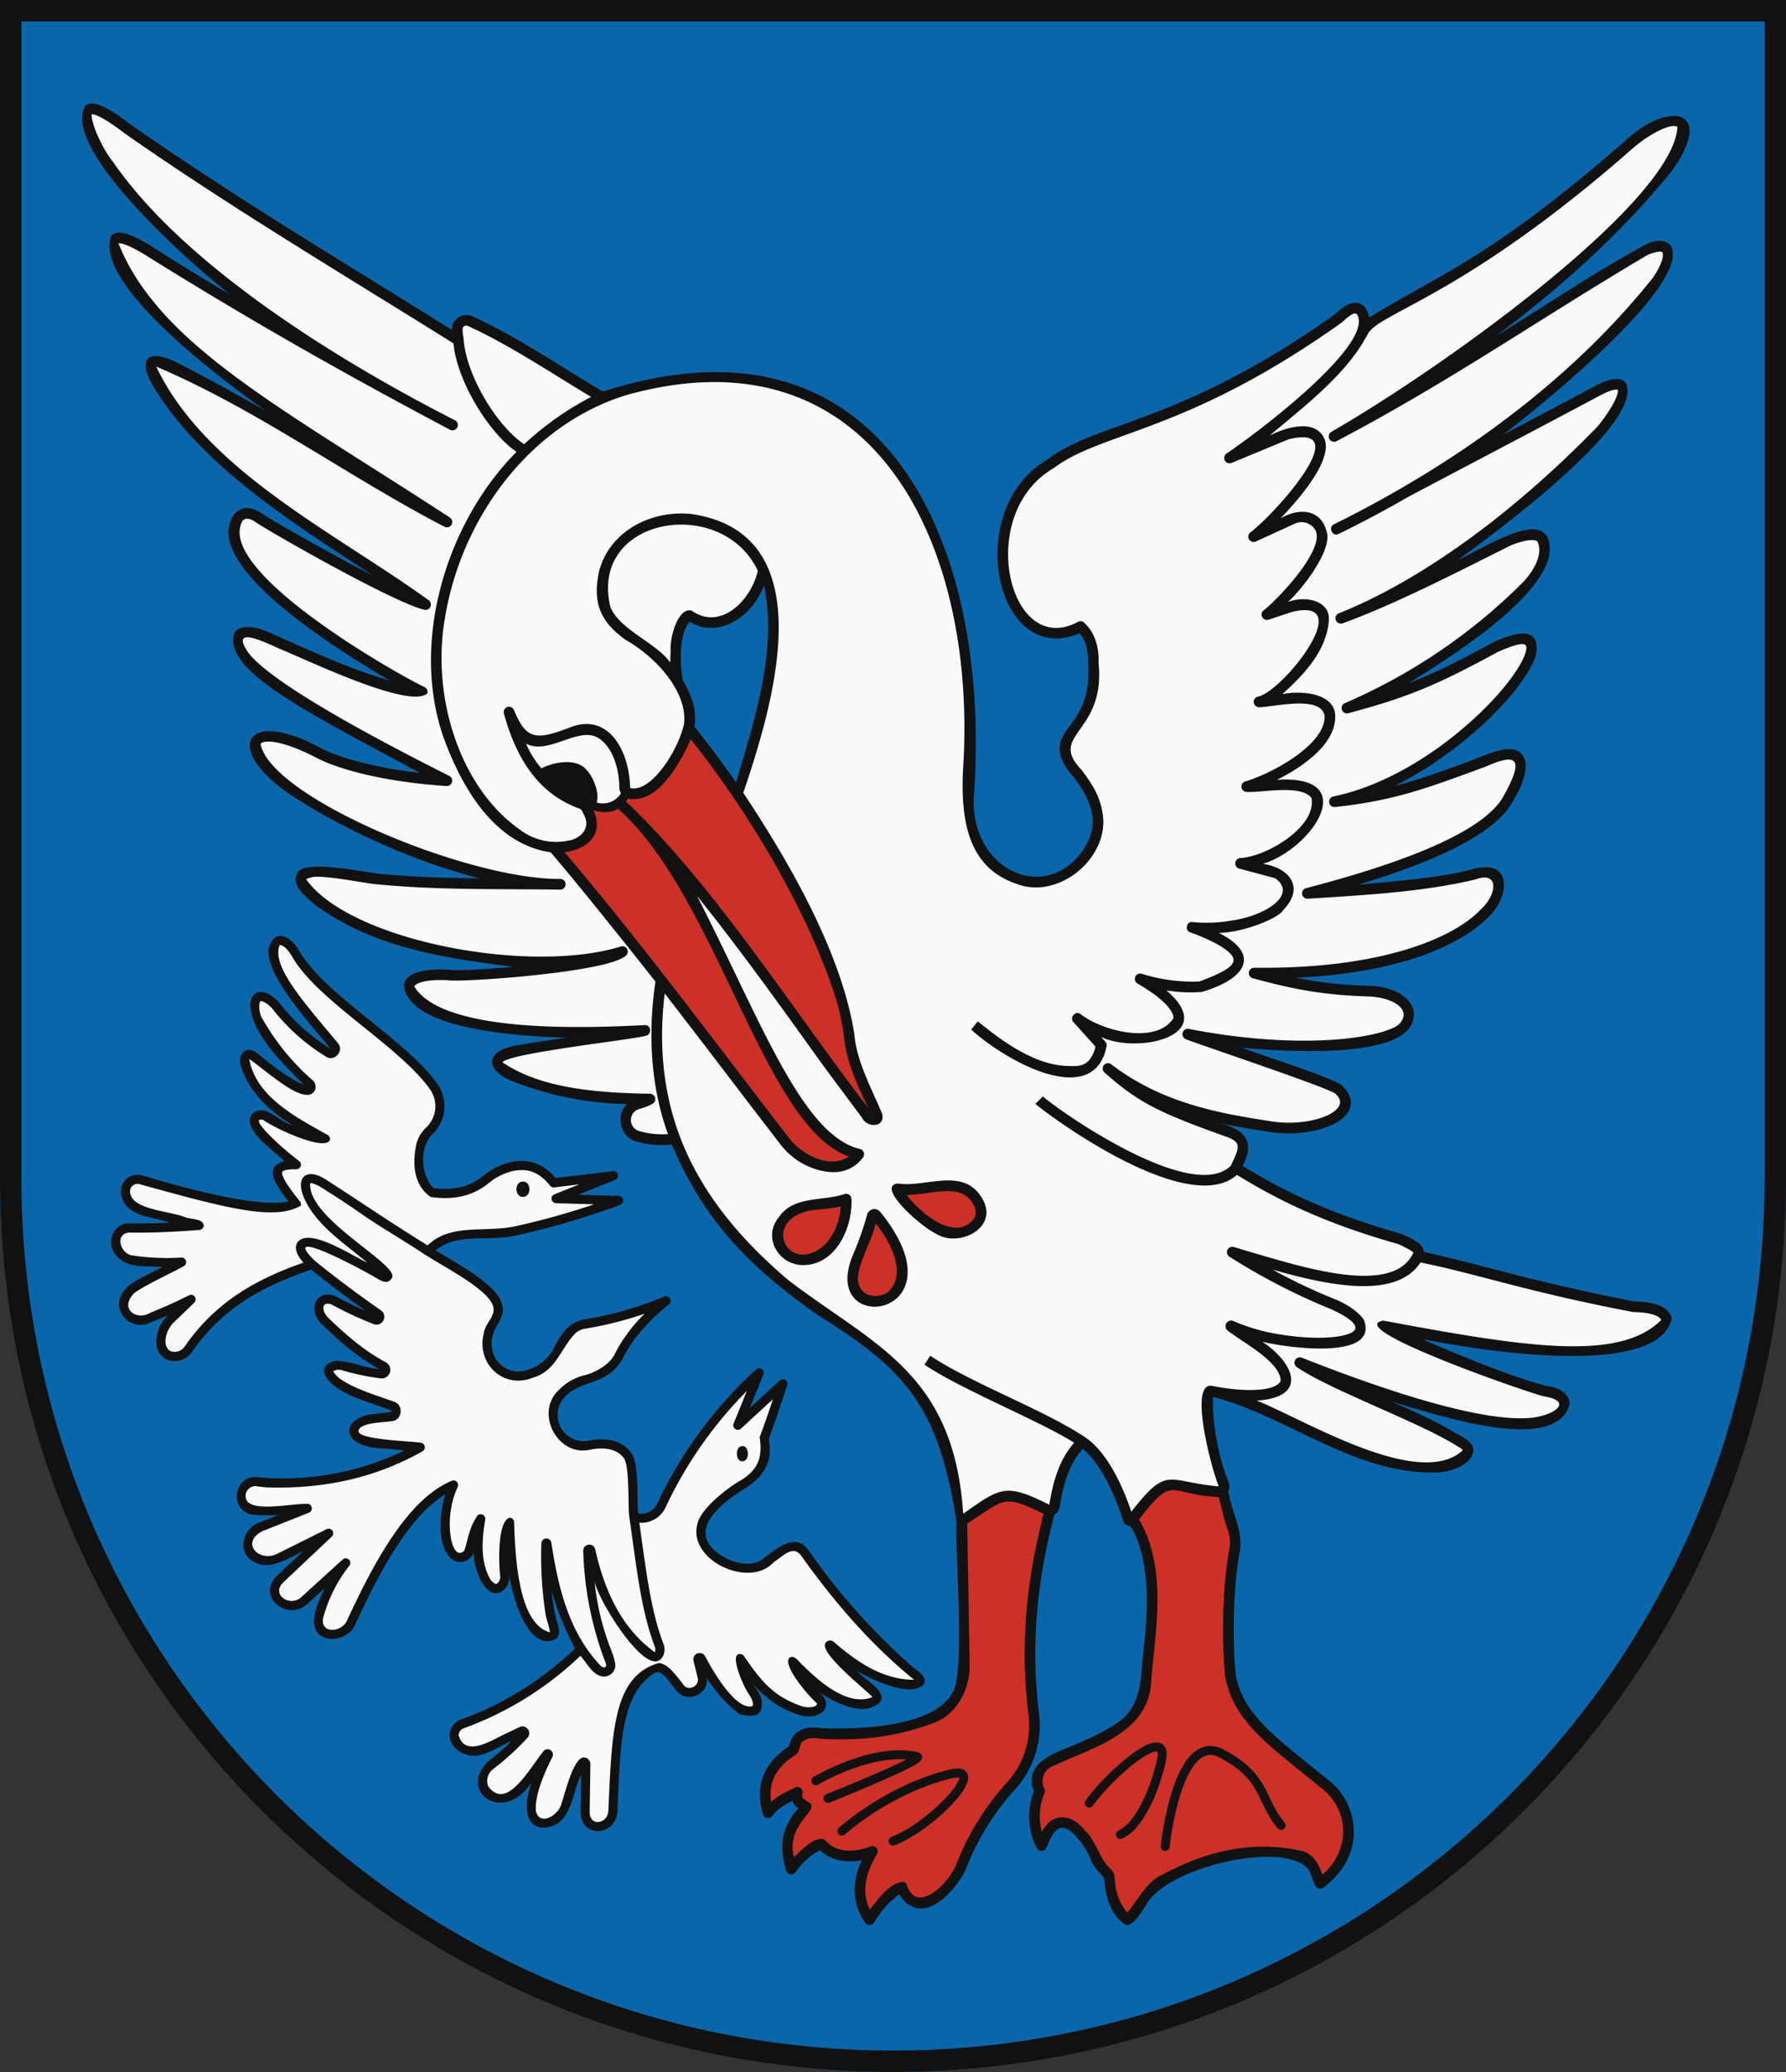 <?xml version="1.0" encoding="UTF-8"?>
<svg xmlns="http://www.w3.org/2000/svg" xmlns:xlink="http://www.w3.org/1999/xlink" width="500" height="580" viewBox="0 0 500 580">
  <rect x="0" y="0" width="500" height="580" fill="#333333" stroke="none"/>
  <title>Coat of Arms of Lučenec</title>
  <g id="coa_lucenec">
    <path id="field" d="M500,330V0H0V330C0,468.071,111.929,580,250,580S500,468.071,500,330Z" fill="#0a66aa"/>
    <g id="coa">
      <path d="M255.873,466.953a180.434,180.434,0,0,1-29.563-33.06c-3.806-5.247-9.082-.18-13.2,2.8-2.534,1.839-7.771,1.129-11.647-1.579-9.122-6.276-.526-13.852,7.364-18.609,5.455-3.508,7.542-7.985,6.359-13.682.974-2.308,4.323-12.482,5.188-15.051a1.275,1.275,0,0,0-2.067-1.359l-8.427,7.766,3.826-9.405a1.285,1.285,0,0,0-2.037-1.439,119.63,119.63,0,0,0-27.645,37.488,4.919,4.919,0,0,1-5.336,2.828c-.5-3.548.377-14.361-2.1-17.12-3.716-4.967-10.831-3.5-12.123-3.178a7.326,7.326,0,0,1-6.231-12.413c4.462-4.817,11.706-3,16.029-10.513,2.5-5.227,6.886-10.384,13.017-15.311a1.287,1.287,0,0,0-1.282-2.189,101.832,101.832,0,0,1-22.577,6.466c-4.054.68-6.359,4.068-8.2,7.586a11.977,11.977,0,0,1-6.946,6.266c-6.379,2.619-12-2.918-10.364-9.384.656-2.959,3.677-5.267,2.7-8.415-.845-5.317-11.219-10.934-18.662-15.411,6.261-5.257,14.985-2.229,22.935-4.277a218.645,218.645,0,0,0,28.748-8.5,1.291,1.291,0,0,0-.4-2.489l-11.378-.34,10.345-4.127a1.285,1.285,0,0,0-.616-2.469l-16.069,1.919c-5.7-6.876-13.951-5.736-20.549-.38-3.657,2.889-8.129,3.938-13.634,3.208-3.21-3.218-4.273-10.813-.358-14.991a10.838,10.838,0,0,0,1.352-14.341c-8.576-12.1-31.391-24.785-38.367-36.768-1.9-3.408-4.482-5.1-6.588-4.287-7.284,5.126,5.107,19.468,15.223,31.411a53.543,53.543,0,0,1-14.091-12.5,10.358,10.358,0,0,0-3.3-2.818c-2.891-1.509-5.018-.18-5.177,3.1.507,8.065,9.142,16.34,15.1,22.327-4.085-1.769-8.169-4.787-13.286-9-2.971-2.289-5.446.55-4.422,3.638,2.325,7.525,8.039,12.562,14.4,16.61-3.439-.69-7.622-6.306-11.12-3.278-3.17,4.077,4.571,9.374,8.933,13.292-5.366,1.679-3.557,5.177,1.113,11.373-7.035,1.229-20.082-1.1-40.662-7.246a4.962,4.962,0,0,0-4.462.71,4.687,4.687,0,0,0-1.759,4.078c.775,6.626,8.079,6.466,13.674,8.365-3.578.17-7.473.259-11.388.2-3.866-.09-6.181,4.307-4.492,7.625,2.654,5.107,8.179,4.207,13.783,4.587-2.236,1.359-8.7,4.008-10.225,6.1-5.018,5.286.944,12.242,6.866,9.464,1.511-.65,2.713-1.079,4.969-2.069-3.3,2.958-5.018,9.594-.765,12.2a5.869,5.869,0,0,0,7.542-2.009C62.915,365.194,75.158,359.5,87.122,355.4c4.412,3.588,9.689,7.575,15.392,11.633-3.011-1.309-5.872-2.7-8.526-4.158-5.534-2.448-8.367,4.288-3.378,8.305,5.763,5.567,10.434,9.2,15.432,12.013-3.716-.12-8.4-2.5-12.54-2.189-4.621,1.38-2.962,5.087,1.391,7.836,3,2.208,11.04,4.577,14.6,5.976.2,0,.2.48-.049.44l-6.31.749c-8.248,1.939-7.225,9.3,4.59,9.465l5.555.529a78.435,78.435,0,0,1-40.612,7.576c-7.533-1.3-8.884,9.884-1.372,10.494a58.007,58.007,0,0,0,6.618.01l-5.356,2.128c-4.9,1.719-6.379,8.915-1.093,11.144,4.134,2.358,9.659-1.349,13.395-3.158l-7.383,6.956c-5.863,5.876,3.259,13.012,8.685,7.725l4.641-4.218c-1.521,3.488-4.134,8.555-2.236,11.923,2.315,3.8,9.321,2.339,10.94-2,6.787-14.661,15.025-30.162,25.171-36.288-1.56,4.308-2.961,16.67,3.19,18.859a4.082,4.082,0,0,0,4.74-2.609c-.119,4.558,3.488,14.192,8.218,10.674a4.917,4.917,0,0,0,1.729-4.387c1.113,7.265,5.525,21.857,13.226,17.889.854-.829.874-2.5.3-4.178a40.34,40.34,0,0,1-1.58-9.074,75.947,75.947,0,0,0,6.5,15.96,90.568,90.568,0,0,1-31.838,19.879,4.731,4.731,0,0,0-3.309,4.517c.079,2.328,1.957,4.477,4.66,5.337,4.352,1.489,8.765-2.259,12.719-3.808a67.074,67.074,0,0,1-6.618,5.736c-8.605,8.425,4.462,17.89,12.233,5.747-2,5.337-2.7,13.712,4.491,12.652,6.857-1.129,6.718-9.764,9.351-14.661l-.159,10.614c.338,7.315,9.888,6.476,10.325-.38.775-19.7,1.272-31.721,9.162-37.887,3.15-2.739,4.034.2,7.532,4.307,2.921,3.438,8.943.67,8.357-3.738a38.375,38.375,0,0,0,9.112,10.114c3.955.96,6.539.62,6.251-3.578-.139-1.589-1.531-3.487-2.4-4.927a27.264,27.264,0,0,0,12.948,8.755c5.624,1.679,10.414-2.438,5.237-6.686,4.074,3.018,13.355,7.835,17.519,2.689,1.5-2.979-4.919-6.157-6.708-8.415,4.323,2.608,15.691,7.9,18.91,3.528C259.361,469.562,257.582,468.082,255.873,466.953Z" fill="#111"/>
      <path d="M467.77,68.861c-.815-1.079-2.574-2.089-6.28-.8C445.869,76.407,432.931,85.491,418.86,94c20.222-15.111,36.29-30.242,49.188-46.172,12.332-17.36-.765-19.888-13.186-8.295-37.085,32.29-50.47,36.518-71.557,49.33-1.083-5.257-5.088-5.347-9.509-.939-27,19.178-46.069,26.084-59.99,31.121-8.477,3.058-15.164,5.477-20.52,9.534-24.1,13.972-14.588,58.7,8.953,48.681,1.659,1.949,2.454,4.727,2.355,8.4.725,9.565-2.464,13.912-5.018,17.42-2.842,3.888-5.3,7.255.914,14.361,4.76,6.236,7.8,12.713,2.981,20.108-10.682,16.181-33.12,5.747-30.715-16.48,4.432-69.768-25.638-136.738-103.972-111.453-11.974-7.076-24.127-15.431-36.588-21.1a4.074,4.074,0,0,0-5.694,3.828C96.294,73.448,65.121,54.859,36.532,34.831c-6.9-5.276-10.553-6.8-12.62-5.266C16.778,41.457,53.485,73.988,64.535,82.523c-7.244-4.268-14.448-8.655-21.663-13.3-6.479-4.048-9.857-5.007-11.666-3.318C26,78.5,58.632,103.87,74.422,115.053c-7.9-4.527-15.929-8.984-24.087-13.162-9.609-5.057-12.481-1.079-6.31,8.035,13.842,21.438,38.089,36.539,60.477,51.23-12.958-6.626-29.086-15.911-31.252-17.45-2.624-1.909-5.356-1.979-7.314-.19C54.31,157.868,97.387,183.562,109.073,190.5c-11.656-3.308-24.058-9.244-34.551-13.831-1.064-.43-6.489-2.429-8.745.17-4.422,10.743,21.663,23.156,51.742,39.516C104.2,214.824,94.684,211.9,90.2,209.6c-22.626-12.363-28.092.869-7.2,13.942,9.778,6.386,30.089,17.049,51.394,22.336-9.519-.1-19.178-.38-28.678-1.329-9.321-1.419-21.752-3.758-22.686.37-.984,2.209.715,4.867,5.515,8.635,15.412,10.963,32.583,14.321,55.16,17.059-8.367.79-15.77,1.18-17.837.82-9.748-.51-12.331,1.969-12.789,4.128.756,13,34.134,14.581,45.333,14.891-2.315.459-14.11,2.008-16.088,2.748-6.3,1.709-6.4,6.676,1.819,9.724a91.427,91.427,0,0,0,31.4,6.136c-3.359,3.089-1.868,9.435,2.7,10.474a25.509,25.509,0,0,0,9.827.85c9.122,21.187,20.888,33.47,40.215,47.3,24.217,15.2,34.432,24.706,39.51,58.545-.606,6.317,2.633,42.765-1.232,47.7-5.3,9.454-25.379,10.154-36.171,9.854-4.968-.81-8.486.46-9.569,5.1-7.085,4.6-9.53,10.963-7.254,18.969a1.49,1.49,0,0,0,2.643.459c1.361-1.919,3.239-2.988,5.595-4.2a4.122,4.122,0,0,0,1.689,2.039c-4.094,4.857-5.754,9.394-3.418,17.469a1.5,1.5,0,0,0,1.182,1.06,1.477,1.477,0,0,0,1.461-.6,19.118,19.118,0,0,1,6.826-6.156c3.28,3.078,7.722,3.567,11.7,2.778-2.921,6.426-2.6,12.433.974,17.529a1.441,1.441,0,0,0,1.262.63,1.5,1.5,0,0,0,1.222-.7,25.437,25.437,0,0,1,7.036-7.885c5.356,8.515,13.842,1.859,18.453-6.526A71.173,71.173,0,0,1,284.1,500.983a26.817,26.817,0,0,0,6.767-21.577c-2.256-17.66-.835-35.809,4.313-55.457a2.822,2.822,0,0,0,1.47-2.049c.905-5.637,2.385-11.9,6.5-16.33,4.243,3.478,8.307,10.733,11.289,20.2a2.013,2.013,0,0,0,2.047,1.429c6.369,10.464,4.531,27.014,3.408,37.058-.527,7.165-.954,13.981-7.175,18.059-3.795,2.608-8.049,4.447-12.967,6.576-5.833,2.249-13.038,5.147-10.325,12.552a19.574,19.574,0,0,0,.8,15.861,1.5,1.5,0,0,0,2.743-.13c1.9-4.667,3.557-7.306,7.224-4.167a22.973,22.973,0,0,1,4.9,6.825c.725,2.389,2.554,4.078,4.014,5.947.338,5.207,1.968,10.813,6.38,13.222,2.365-.75,3.587-3.108,5.306-5.647,5.6-10.883,39.52-18.479,45.671-9.844.358.6,1.63,5.187,2.7,5.147a1.52,1.52,0,0,0,1.3-.25c4.879-3.737,7.631-8.1,8.4-13.332a18.34,18.34,0,0,0-7.482-17.189c-14.041-11.474-23.144-17.61-25.429-28.893-1.093-11.034-.566-26.4,1.182-35.009.815-5.387-2.305-10.974-3.3-16.57a2.977,2.977,0,0,0,.139-2.389,65.263,65.263,0,0,1-4.451-24c20.46,5.2,39.3,21.418,61.619,21.148,5.207.22,10.454-2.329,11.2-5.427.775-2.638-2.037-4.117-5.1-5.687-3.9-2.538-10.623-5.626-17.579-8.7,15.74,4.737,45.979,14.391,49.775.679,0-.989-.487-4.277-6.41-5.057-7.622-1.839-23.58-8.115-34.9-13.142,30.755,5.967,66.668,8.425,69.858-5.676-.169-1.42-1.551-4.738-10.563-4.868-29.951-5.906-41.259-9.954-58.8-13.841-.119-2.229-2.951-3.588-6.33-5.077-21.325-6.007-34.034-12.673-44.428-19.029,3.806-7,.268-10.224-6.43-11.993,4.442.97,8.874,1.7,13.237,2.369,13.892,2.538,29.622-4.148,21.086-12.832-1.729-1.929-25.25-9.375-27.983-10.584,24.515,2.1,50.321,1.309,47.857-10.844-.974-3-4.76-6.276-12.481-6.526a115.33,115.33,0,0,1-20.381-2.238c36.4-1.689,50.252-13.192,53.74-16.87,5.813-4.987,7.612-16.69-4.213-13.542-9.779,2.638-22.4,3.368-32.147,4.387,24.3-7.335,38.476-14.911,43.177-23.016,3.895-6.456,4.829-11.133,2.693-13.522-2.385-3.078-8.447-.56-13.555,1.539-9.112,3.338-15.382,5.637-22.06,7.326,20.143-9.964,37.483-28.193,39.659-36.988,1.133-7.366-4.889-6.546-12.044-3.2-9.758,5.287-16.366,8.625-23.63,11.4,11.06-6.876,36.906-22.976,39.361-35.959,1.58-15.34-18.891-1.389-25.6,1.48,7.562-5.517,53.223-38.517,46.883-49.711-1.551-1.6-4.482-1.169-8.973,1.289-8.328,4.448-16.824,8.935-25.38,13.442C430.009,114.724,473.673,79.685,467.77,68.861ZM154.644,218.372m38.446-44.294c7.95,4.737,17.46-1.169,20.769-10.174,3.865,17.82-2.623,37.778-7.8,55.1-4.68-6.716-8.814-12.072-11.686-15.63.756-3.968-.357-8.116-3.239-13C190.368,186.141,189.95,177.4,193.09,174.078Z" fill="#111"/>
      <g>
        <path d="M432.494,390.919c7.085,1.2,3.945,4.687-2.932,5.856-14.031,1.909-43.186-8.055-65.147-16.74a1.5,1.5,0,0,0-1.441,2.589c9.3,6.466,35.257,15.81,45.353,22.416.606.29,1.192.71,1.123,1-12.322,11.073-44.349-8.715-57.595-13.972,15-1.05,10-10.884,1.55-16.47,7.89,1.879,32.712,5.017,28.42-6.137-1.61-2.5-5.277-4.637-7.92-5.706a165.237,165.237,0,0,1-17.648-8.355c15.452,4.407,34.61,8.5,41.417-2.019,17.6,3.658,29.513,8.145,59.573,13.9,5.485.06,7.691,1.409,7.79,2.248-11.666,11.6-37.343,7.716-77.757.14C375.2,371.77,430.615,390.839,432.494,390.919Z" fill="#fafafa"/>
        <path d="M212.16,159.767c-2.018,8.705-10.663,16.78-18.523,11.163-3.816-1.059-6.23,7.5-5.883,11.473-.079,1.09-.109,2.109-.109,3.088-3.677-5.456-14.22-9.164-16.774-15.6C164.839,144.646,202.123,138.469,212.16,159.767Z" fill="#fafafa"/>
        <path d="M165.485,111.106a85.45,85.45,0,0,0-18.741,13.242c-7.254-4.747-16.1-18.729-16.952-29.333.019-.629-.736-3.378.129-3.667a1.022,1.022,0,0,1,1.053-.11C142.62,96.535,154.227,104.37,165.485,111.106Z" fill="#fafafa"/>
        <path d="M187.009,317.462a23.4,23.4,0,0,1-7.97-.819,3.219,3.219,0,0,1-.129-6.2,16.68,16.68,0,0,0,3.925-1.549,1.51,1.51,0,0,0-.854-2.729c-17.459-.25-31.5-2.119-41.318-8.805,1.629-2.518,36.638-6.386,39.927-7.375,1.888-.14,1.947-3.218-.229-3.028-16.436.839-56.243,2.368-64.372-10.784.129-.619,2.127-2.149,9.54-1.779,3.517.64,45.044-2.179,49.8-6.966a1.5,1.5,0,0,0-1.491-2.488c-25.915,8-76.048-1.729-88.111-18.789.01-.01.228-.29,1.252-.48,2.325-1.119,17.1,1.919,18.433,1.849,17.271,1.709,34.313,1.259,51.434,1.509a1.5,1.5,0,0,0-.01-3c-25.7.27-81.016-22.736-83.888-37.777.626-1.07,5.316-1.509,15.889,4,5.833,3,18.4,6.616,36.181,7.776a1.5,1.5,0,0,0,.765-2.829c-42.58-21.417-54.445-31.111-56.9-35.478-4.123-6.836,6.8-1.21,9.689.01,8,3.288,36.36,16.939,41.08,12.332a1.493,1.493,0,0,0-.785-1.719c-8.178-3.877-58.977-32.77-50.928-46.622,1.1-1.009,2.544-.33,3.578.41,3.05,2.179,38.446,22.476,47.28,24.555a1.469,1.469,0,0,0,1.7-.849,1.5,1.5,0,0,0-.5-1.829c-26.314-19.019-62.395-36.269-76.267-65.391,28.1,11.913,53.541,30.721,80.679,44.813a1.473,1.473,0,0,0,2-.57,1.5,1.5,0,0,0-.507-2.018C78.934,114.184,44.472,96.505,33.174,68.131c.1-.039,1.57-.459,8.108,3.618,28.46,17.76,54.614,32.6,84.763,48.581a1.5,1.5,0,0,0,1.4-2.648C92.567,99.913,51.219,73.588,31.812,45.555,29.09,42.277,25.612,35.181,25.641,32c.259-.06,2.048-.18,9.093,5.217,29.3,20.528,61.3,39.566,92.216,58.905C127.993,107,137.135,121.45,144.6,126.477c-19.735,19.938-29.682,53.138-20.49,79.782,5.684,15.651,15,30.1,30.059,32.331,9.887,11.523,29.334,36.178,29.334,36.178C181.345,289.059,182.15,304.23,187.009,317.462Z" fill="#fafafa"/>
        <path d="M173.832,222.059a5.866,5.866,0,0,1-6.793,2.568c1-3.128-1.573-8.934-4.425-10.423-3.348-1.739-8.04-.584-11.07.865a25.988,25.988,0,0,1-4.263-6.9c6.359,3.368,14.935-5.247,20.48-1.419,3.329,2.208,5.535,7.535,5.614,13.532A3.552,3.552,0,0,0,173.832,222.059Z" fill="#fafafa"/>
        <path d="M460.188,71.989c-30.775,18.269-53.481,34.33-86.065,51.539a1.5,1.5,0,0,1-1.45-2.618c32.215-18.539,95.822-64.481,96.935-85.389-.119-.11-1.331-1.019-6.091,1.529a35.267,35.267,0,0,0-6.708,4.727c-30.924,27.144-51.861,38.4-63.11,44.444-6.22,3.348-9.976,5.366-10.871,7.485l-.02-.01c-5.8,11.024-17.36,19.808-27.4,28.253,4.839-2.468,13.1-4.9,15.5,1.2,1.848,5.586-6.171,15.47-12.461,22,4.9-3.008,11.268-2.808,12.908,3.508,1.789,4.758-5.773,15.161-10.782,19.868,4.75-1.848,11.458-.509,11.468,4.678-.428,9.344-7.871,16.35-13.048,21.107,5.038-1.039,14.449-.46,14.806,5.877.328,8-8.953,14.411-16.316,18.109,23.829-1.529,9.937,19.278-3.945,23.516,7.413,1.079,11.914,6.586,5.654,12.992-.944,2.009-10.732,6.226-18.006,6.336,11.1,5.467,8.784,12.483-4.67,16.52a42.008,42.008,0,0,1-9.987-.429c15.124,12.852-8.188,17.869-18.274,13.042.507.669,1.848,1.649,1.52,2.638-3.349,17.08-26.572,5.387-37.9-4.707l1.888-2.309c10.434,8.655,18.4,12.513,25.847,12.513,2.742.07,5.6.09,7.1-5.4l-6.2-6.916c-1.2-1.259.616-3.328,2-2.209,6.27,4.858,21.265,8.535,26,1.13.05-1.119-.824-4.328-10.086-9.714a1.5,1.5,0,0,1,1.173-2.729,47.79,47.79,0,0,0,16.187,2.179c11.309-4.247,11.766-6.266,5.635-10.084a52.7,52.7,0,0,0-8.228-3.678c-1.65-.539-.984-3.238.735-2.878a40.176,40.176,0,0,0,10.663-.39c9.778-1.319,18.82-7.355,12.371-11.893l-10.066-2.7a1.506,1.506,0,0,1,.457-2.948c7.363-.46,21.315-8.765,19.805-16.82-3.061-3.858-13.7-1.439-18.066-1.679a1.5,1.5,0,0,1-.467-2.939c6.459-1.818,22.557-9.984,22.209-18.439-1.142-5.746-14.16-2.408-18.244-2.338a1.506,1.506,0,0,1-.586-2.928c6.647-.9,28.449-28.144,9.768-23.766l-6.648,2.2a1.508,1.508,0,0,1-1.431-2.569c3.408-2.458,19.288-18.8,13.8-23.446a4.45,4.45,0,0,0-5.087-.829L351.537,151.6a1.5,1.5,0,0,1-1.531-2.539c6.39-4.687,30.09-30.762,10.782-26.1L344.74,129.6a1.5,1.5,0,0,1-1.392-2.629c9.51-6.386,37.344-27.783,37.085-37.137-.3-3.438-1.927-2.139-4.819.459-27.377,19.479-46.694,26.464-60.8,31.561-8.238,2.989-14.736,5.337-19.794,9.165-22.18,12.782-12.64,53.388,6.677,43.1a1.475,1.475,0,0,1,1.789.15c2.812,2.529,4.223,6.446,4.074,11.313,1.988,19.868-14.438,19.868-4.75,29.962,2.594,3.518,5.2,7.056,5.933,12.553,1.7,12.173-12.521,23.976-24.346,19.248-12.541-4.367-15.81-16.07-14.7-33.35,3.587-62.033-25.429-122.666-94.322-103.408-27.268,8.385-46.207,34.639-50.769,62.183-3.935,21.817,3.926,47.452,20.8,59.364a16.756,16.756,0,0,0,13.812,3.159c3.19-.53,6.569-3.468,4.035-7.616-.209-.53-.507-1.169-1.084-1.349-10.334-3.708-17.24-12.423-21.106-26.634a1.492,1.492,0,0,1,2.773-1.05c3.458,8.425,6.141,8.695,15.829,4.948,10.573-4.138,16.545,6.376,16.734,16.979,5.863,1.519,13.564-10.623,15.105-18,.953-8.935-7.741-18.549-16.347-23.456-7.274-5.177-9.361-10.643-7.373-19.478,3.11-11.124,14.647-16.92,25.826-15.751,37.443,5.547,22.766,53.528,14.478,78.054,11.16,16.83,27.317,43.414,31.113,67.639.547,7.416,4.74,14.941,7.781,22.247.865,3.847-4.293,4-5.714.979-4.69-6.346-9.6-12.742-16.247-22.117-8.675-12.042-19.228-26.674-29.861-39.866,17.827,34.819,29.384,67.06,45.631,70.808a1.512,1.512,0,0,1,.8,2.379c-2.653,3.537-6.588,4.647-10.762,3.877A19.934,19.934,0,0,1,218.38,320.2c-4.581-5.927-9.271-12.083-14.061-18.349-6.012-7.875-12.1-15.851-18.234-23.756-4.1,34.349,9.38,58.845,34.69,80.312,24.018,18.279,46.277,25.874,48.88,65.331,10.792-7.646,12.014-8.5,24.1-2.539.964-5.9,2.593-12.422,6.966-17.329-8.6-5.617-31.9-15.051-41.915-21.867l1.63-2.5c11.576,7.736,31.977,15.191,43.415,22.857l.01.01h.01v.01c4.928,3.348,9.46,10.7,12.858,20.8,10.225-13.2,9.977-8.335,24.475-7.106-1.948-4.607-8.268-28.183-2.305-28.183a1.74,1.74,0,0,1,.228.01c9.788,1.959,18.274,1.549,19.417-1.459-.248-5.4-10.722-10.673-14.816-13.961a1.569,1.569,0,0,1,1.51-2.719,52.949,52.949,0,0,0,13.386,3.818c7.462,1.219,14.975,1.179,18.681-.11,5.923-1.919-2.007-5.787-4.511-6.936a179.733,179.733,0,0,1-28.629-14.761,1.5,1.5,0,0,1,1.2-2.708c1.58.449,3.547,1.059,5.236,1.549,15.482,4.537,39.52,12.012,45.075.08-.219-.56-3.081-1.909-4.293-2.469-21.633-6.106-34.551-12.882-45.1-19.348-13.485,11.972-51.524-15.7-56.423-19.879l2.107-2.108c4.581,4.157,41.755,30.122,52.577,19.448l.03.02c2.216-4.937,3.378-6.536-1.362-8.185-18.453-6.646-24.2-9.274-34-17.939a1.492,1.492,0,0,1,1.888-2.309c13.723,10.534,29.274,13.6,44.031,15.831,11.219,2.118,24.008-2.689,18.84-7.476-.168-1.2-40.344-14.571-41.944-15.381a1.494,1.494,0,0,1,.765-2.878c32.524,6.256,54.316,2.3,58.748-1.209,4.064-3.968-1.192-7.606-8.476-7.885-13-.41-21.087-2.039-32.335-5.087a1.5,1.5,0,0,1,.407-2.949c35.028.45,55.638-8.125,63.339-16.24,4.65-4.158,5.336-10.923-1.312-8.5-14.975,3.648-33,4.517-47.1,5.417a1.5,1.5,0,0,1-.438-2.948c31.55-8.206,50.1-16.79,55.161-25.5,5.584-10.034,4.77-12.813-4.73-8.575-16.148,5.946-25.519,9.574-42.322,11.353a1.494,1.494,0,0,1-.457-2.948c26.7-5.487,51.613-31.371,53.908-40.666.666-2.4-.606-2.958-7.81.19-16.565,8.985-24.535,12.533-41.964,17.19a1.5,1.5,0,0,1-.964-2.818,160.086,160.086,0,0,0,49.993-33.93c2.723-2.928,5.724-7.666,3.975-11.333-.437-.38-2.047-1.01-7.284,1-15.134,7.555-32.494,16.54-47.33,21.927a1.5,1.5,0,0,1-1.054-2.8c22.448-8.965,47.748-27.094,71.239-51.05,2.554-2.319,7.443-9.514,6.906-11.583-1.033-.06-2.037.09-5.405,1.869-17.48,9.324-35.525,18.759-53.233,28.133q-9.39,5.427-19.5,10.384c-1.709.879-3.01-1.819-1.361-2.669,34.243-16.949,66.32-40.1,89.413-69.148,3.031-4.5,2.892-6.6,2.6-6.976C465.017,69.98,461.43,71.02,460.188,71.989ZM225.018,354.131c-7.035.149-11.7-7.836-6.906-13.492,4.024-5.957,12.332-4.368,18.244-6.367a1.5,1.5,0,0,1,1.362.16,1.526,1.526,0,0,1,.656,1.2C238.682,343.877,233.932,353.971,225.018,354.131ZM238.87,351.1a87.551,87.551,0,0,0,3.876-11.073,2.1,2.1,0,0,1,3.677-.79C270.719,369.142,228.705,374.728,238.87,351.1Zm23.114-5.8c-4.084-1.839-17-13.292-10.623-14.012,7.672,1.249,18.563-4.9,23.72,4.388C279.7,343.827,268.244,349.4,261.984,345.306Z" fill="#fafafa"/>
        <path d="M231.318,459.647a1.561,1.561,0,0,1,2.137-.02c7.452,6.517,14.468,10.584,22.448,10.574-11.657-9.454-21.971-21.187-31.66-34.8-2.226-2.838-4.571-.19-7.671,1.919-6.8,7.485-24.008-.6-21.345-10.614.755-4.287,8.516-10.314,12.3-12.412,5.137-3.139,5.9-6.926,5.137-12.023.954-2.419,2.912-8.045,3.717-10.6l-8.973,8.265a1.285,1.285,0,0,1-2.037-1.439l3.716-9.135A116.3,116.3,0,0,0,186.353,421.9a7.431,7.431,0,0,1-7.383,4.337c1.689,11.474,2.961,23.946,6.7,33.73a4.762,4.762,0,0,1,.149,3.178c-3.7,8.815-18.652-15.47-19.368-20.557a70.868,70.868,0,0,0,4.581,19.128,18.749,18.749,0,0,1,1.2,3.988,3.166,3.166,0,0,1-3.17,3.6c-3.071-.15-4.551-3.538-6.569-5.807A93.21,93.21,0,0,1,130.06,483.7a2.194,2.194,0,0,0-1.66,2.029c1.809,6.406,9.361,1.319,13.2-.45,1.292-.61,2.583-1.219,3.855-1.849a1.907,1.907,0,0,1,2.216,3.008,72.856,72.856,0,0,1-9.529,8.705,4.186,4.186,0,0,0-1.461,4.9c5.018,6.736,10.871-3.927,15.392-9.764a1.5,1.5,0,0,1,2.554,1.559c-3.378,6.716-4.879,11.663-4.591,15.131,1.083,4.547,6.628.87,7.165-2.169,1.093-3.048,3.229-12.522,6.171-12.872a1.919,1.919,0,0,1,1.908,1.939l-.2,13.612c.258,3.977,5.048,2.928,5.227-.54l.089-1.889c.944-21.147,1.58-35.978,14.061-39.536,2.166.24,3.925,2.139,7.046,6.326a2.173,2.173,0,0,0,2.673.34A2.229,2.229,0,0,0,195.3,469.6l-1.153-4.7a1.769,1.769,0,0,1,3.3-1.209c2.027,3.938,8.625,15.3,13.236,13.882.358-.9-.278-2.179-.934-3.208-1.51-1.949-5.2-10.474-3.13-11.274a1.447,1.447,0,0,1,1.878.83c4.491,6.336,7.741,10.923,16.128,13.742,1.57.459,4.064.349,4.124-.82-2.574-2.249-9.828-10.783-7.722-12.822,1.63-.95,2.833,1.589,3.975,2.358,4.373,4.338,12.471,11.5,19.248,8.665C242.458,473.009,228.387,462.066,231.318,459.647ZM207.837,404.79c2.047-.02,2.047,4.288,0,4.268C205.78,409.078,205.78,404.77,207.837,404.79Z" fill="#fafafa"/>
        <path d="M155.628,336.8a1.287,1.287,0,0,1-.427-2.479l6.975-2.788-7.025.85a1.355,1.355,0,0,1-1.133-.46c-3.041-3.728-5.992-4.937-10.195-4.178a16.641,16.641,0,0,0-7.264,3.638c-4.343,3.418-9.58,4.627-16.019,3.668-4.352-3.108-5.227-8.325-4.054-14.461a9.216,9.216,0,0,1,2.673-4.808,8.277,8.277,0,0,0,1.133-11c-8.715-12.123-31.59-24.765-38.546-37.058-1.451-2.6-2.981-3.338-3.468-3.138-2.286,5.817,6.4,15.491,16.257,27.334,1.967,2.088-.855,5.446-3.24,3.877a56.017,56.017,0,0,1-14.776-13.1c-.874-1.159-2.524-2.478-3.607-2.468-.646.969-.288,3.7.556,4.947a66.62,66.62,0,0,0,14.071,17.239,2.4,2.4,0,0,1,.467,3.049c-2.842,4.247-13.643-5.947-18.224-9.015,1.848,10.524,13.077,16.31,21.921,21.237a1.278,1.278,0,0,1,.606,1.529c-1.709,3.079-15.84-3.6-18.642-5.736-4.78-1.1,6.022,8.575,10.116,11.543a1.292,1.292,0,0,1-.815,2.289c-3.378-.05-3.875.569-3.935.7-.248.51.06,2.279,4.949,8.3a1.292,1.292,0,0,1,.238,1.179c-7.433,4.338-20.748.71-44.855-5.926a2.126,2.126,0,0,0-2.952,2.189c.477,4.817,10.325,5.107,15.184,6.876,1.669.779,5.3.349,5.436,2.488a1.289,1.289,0,0,1-1.173,1.169c-5.366.42-12.471.87-19.695.73-4.253.39-2.405,6.216,1.1,6.436a64.12,64.12,0,0,0,13.524.56,1.289,1.289,0,0,1,1.282.959,1.257,1.257,0,0,1-.646,1.459c-1.63,1.05-13.345,6.476-14.26,8-3.547,4.087,1.1,7.425,5.048,4.977,1.769-.71,5.446-2.179,10.713-4.827a1.264,1.264,0,0,1,1.609.4,1.286,1.286,0,0,1-.159,1.669L48.407,370.4c-1.769,1.889-3.17,5.936-.924,7.695a3.383,3.383,0,0,0,4.253-1.209c9.162-13.272,21.285-19.239,33.23-23.456-1.948-2.089-2.614-4.1-1.739-5.577,3.12-4.527,15.144,3.558,19.576,5.577-6.31-5.367-14.171-10.3-17.6-17.939-2.7-6,.626-8.825,6.121-5.247,11,7.1,17.34,11.523,28.371,18.369,6.6-6.316,15.948-3.478,24.653-5.367a211.217,211.217,0,0,0,21.961-6.126Zm-9.222-1.769c-2.414.04-2.414-4.317,0-4.277C148.811,330.715,148.821,335.072,146.406,335.032Z" fill="#fafafa"/>
        <path d="M183.332,462.516c-8.665-6.267-13.832-16-16.7-28.853a1.7,1.7,0,0,0-3.349.43,94.8,94.8,0,0,0,6.41,31.771c.02,1.229-.865,1.019-1.59.38-8.655-9.165-11.756-21.278-13.753-34.41a1.406,1.406,0,0,0-2.792.14,106.422,106.422,0,0,0,1.123,19.518c.168,1.6,1.222,4.118,1.271,5.437-8.665-2.259-9.718-20.3-10.026-30.822a1.282,1.282,0,0,0-1.023-1.259c-3.4.19-3.429,11.353-2.892,16.191a2.406,2.406,0,0,1-.755,2.158c-.219.17-.666.52-1.928-.989-2.355-4.138-2.8-9.2-1.481-16.87a1.283,1.283,0,0,0-2.375-.84c-2.186,3.458-2.345,6.047-3.478,9.565-1.739,1.689-3.13-.19-3.756-3.488a25.223,25.223,0,0,1,1.918-14.412,1.285,1.285,0,0,0-1.669-1.659c-12.253,5.087-21.683,22.567-29.285,39-1.63,3.858-8.456,3.858-6.459-1.539a39.9,39.9,0,0,1,7.085-13.712,1.285,1.285,0,0,0-1.868-1.739L84.449,446.975c-2.922,3.008-8.675-.37-5.227-3.948l13.683-12.912a1.283,1.283,0,0,0-1.441-2.079l-13.613,6.786c-5.277,2.829-10.732-3-4.353-6.226l13.018-5.167a1.292,1.292,0,0,0-.577-2.478c-5.048.02-14.806,2.248-16.873-.92a2.766,2.766,0,0,1,3.21-3.927c.805.119,2.087.239,2.852.259,16.158.45,30.308-2.868,43.166-10.114a1.293,1.293,0,0,0-.506-2.4c-3.071-.47-17.658-.86-17.4-3.258.1-2.459,7.512-2.409,9.351-2.789,2.852-.209,3.348-4.547.616-5.406-4.074-1.569-15.432-4.738-17.042-8.6a3.4,3.4,0,0,1,2.742-.14,64.727,64.727,0,0,0,10.6,2.189,2.4,2.4,0,0,0,1.4-4.478c-5.1-2.748-9.788-6.356-15.68-12.043-2.524-2.1-2.505-5.206.387-4.2a107.346,107.346,0,0,0,11.766,5.507,2.2,2.2,0,0,0,2.076-3.858c-6.916-4.837-13.285-9.614-18.423-13.822-1.908-1.849-2.7-2.958-2.7-3.518,0-2.628,17.668,6.936,19.586,8.155,1.282.73,3.359,2.179,4.472.37,3.617-3.388-23.452-16.43-22.706-26.734.179-.09,1.133-.05,3.15,1.2,4.849,3.009,8.039,5.2,10.861,7.126,4.521,3.258,12.7,8,18.254,11.733l.01-.01c6.34,4.008,18.165,10.054,19.02,14.711.516,2.759-2.405,4.408-2.713,7.4-2.077,8.345,5.585,15.6,13.733,12.263,6.479-1.769,7.82-8.225,11.954-12.453a5.276,5.276,0,0,1,2.733-1.269,100.79,100.79,0,0,0,16.664-4.2,42.55,42.55,0,0,0-8.526,11.573c-2.057,3.678-7.095,5.467-9.023,5.847a14.933,14.933,0,0,0-6.488,3.948c-6.787,6.216-.547,18.578,8.526,16.76.685-.17,6.757-1.549,9.569,2.208,1.858,2.169,1.143,14.092,1.649,16.76H176.2c1.818,12.153,3.05,25.445,7.085,36.049A2.253,2.253,0,0,1,183.332,462.516Z" fill="#fafafa"/>
      </g>
      <g>
        <path d="M369.6,500.283c-14.945-12.2-24.216-18.429-26.611-31-1.113-11.284-.577-27.044,1.232-35.9a10.189,10.189,0,0,0-.586-5.327c-1.123-3.308-1.521-5.616-2.445-9.014-14.339-.59-12.3-6.636-22.348,6.306,8.178,13.662,4.491,31.8,3.478,44.793-.457,15.371-16.814,19-28.281,24.575a4.641,4.641,0,0,0-1.66,6.067,1.452,1.452,0,0,1,.03,1.219,15.987,15.987,0,0,0-.715,10.774c2.871-5.657,8.426-5.047,11.994-.4,3.15,2.8,4.024,7.895,7.174,10.733a3.578,3.578,0,0,1,1.213,2.559,15.5,15.5,0,0,0,3.507,9.734c2.9-3.448,5.515-8.775,9.828-10.633,13.475-7.226,26.105-9.425,38.635-6.726,3.419.589,5.158,3.707,6.131,6.726C378.068,518.162,378.039,506.5,369.6,500.283Z" fill="#cc3026"/>
        <path d="M292.163,423.759c-11.865-5.857-10.941-3.8-21.385,2.688l.666,39.227c.189,7.146-3.518,14.281-10.146,16.65-9.827,3.668-19.466,5.027-31.232,4.427-2.424-.4-4.074-.21-5.068.52-1.272.57-.914,2.9-2.047,3.808-5.564,3.4-7.86,7.655-7.095,13.252a25.985,25.985,0,0,1,5.366-3.278l1.332-.69a1.5,1.5,0,0,1,2.136,1.659c-.487,1.229.308,1.6,1.858,2.539,3.16,2.348-6.647,5.886-4.292,15.34,1.927-1.888,6.4-6.5,8.744-4.767,4.224,4.817,11.3,2.3,12.67,1.739a1.5,1.5,0,0,1,1.828,2.179c-3.517,5.776-4.183,10.973-2,15.5,2.922-3.708,5.863-7.666,9.55-7.776a1.449,1.449,0,0,1,.824.9c.716,2.158,1.859,3.328,3.379,3.458,3.13.26,7.423-3.368,10.245-8.635a73.557,73.557,0,0,1,14.419-23.546,23.821,23.821,0,0,0,6-19.159C285.634,461.916,287.045,443.557,292.163,423.759Z" fill="#cc3026"/>
        <path d="M272.04,341.878c-5.723,5.557-15.323-3.368-18.194-7.386a46.59,46.59,0,0,0,5.693-.539c6.469-.89,10.564-1.12,12.938,3.188C273.511,339,273.362,340.6,272.04,341.878Z" fill="#cc3026"/>
        <path d="M248.251,361.966c-3.885,1.979-8.138.33-8.1-4.308.5-5.146,3.886-10.194,5.009-15.171C251.1,349.883,253.329,357.928,248.251,361.966Z" fill="#cc3026"/>
        <path d="M235.363,337.7a17.159,17.159,0,0,1-4.214,10.5c-10.195,9.554-18.582-6.486-4.3-9.364C229.649,338.44,232.491,338.42,235.363,337.7Z" fill="#cc3026"/>
        <path d="M243.1,310.177c-20.282-26.244-43.117-62.383-67.86-85.819a6.349,6.349,0,0,0,.566-.839c7.582,1.569,13.793-8.036,17.569-16.6,17.449,22.006,32.245,47.971,39.768,69.938a65.077,65.077,0,0,1,3.1,13.092C236.9,296.755,239.8,303.441,243.1,310.177Z" fill="#cc3026"/>
        <path d="M237.678,323.739c-5.346,3.618-13.177-.41-16.943-5.367-4.581-5.927-9.271-12.083-14.051-18.339-15.968-20.908-32.454-42.485-48.671-61.513,3.985-.33,7.949-2.609,8.8-5.847a8.1,8.1,0,0,0-.686-5.846c2.276.669,5.317.909,7.334-.83l-.388.43C200.722,250.842,213.849,315.5,237.678,323.739Z" fill="#cc3026"/>
      </g>
      <g fill="none" stroke="#111" stroke-linecap="round" stroke-width="2.5">
        <path d="M304.957,504.707c5.5-7.884,22.962-23.186,20.087-11.4s-7.566,18.589-11.381,20.227"/>
        <path d="M326.185,516.837s3.424-32.674,15.945-25.924,10.442,12.815,16.533,20.054"/>
        <path d="M228.391,498.478s15.962-9.57,28.305-6.782c2.813.635-24.913,11.72-24.913,11.72"/>
        <path d="M235.7,512.573s12.77-11.674,30.326-15.986c11.152-2.739-4.794,14.478-16.022,18.783"/>
      </g>
    </g>
    <path id="border" d="M497,330V3H3V330C3,466.414,113.586,577,250,577S497,466.414,497,330Z" fill="none" stroke="#111" stroke-width="6"/>
  </g>
</svg>
